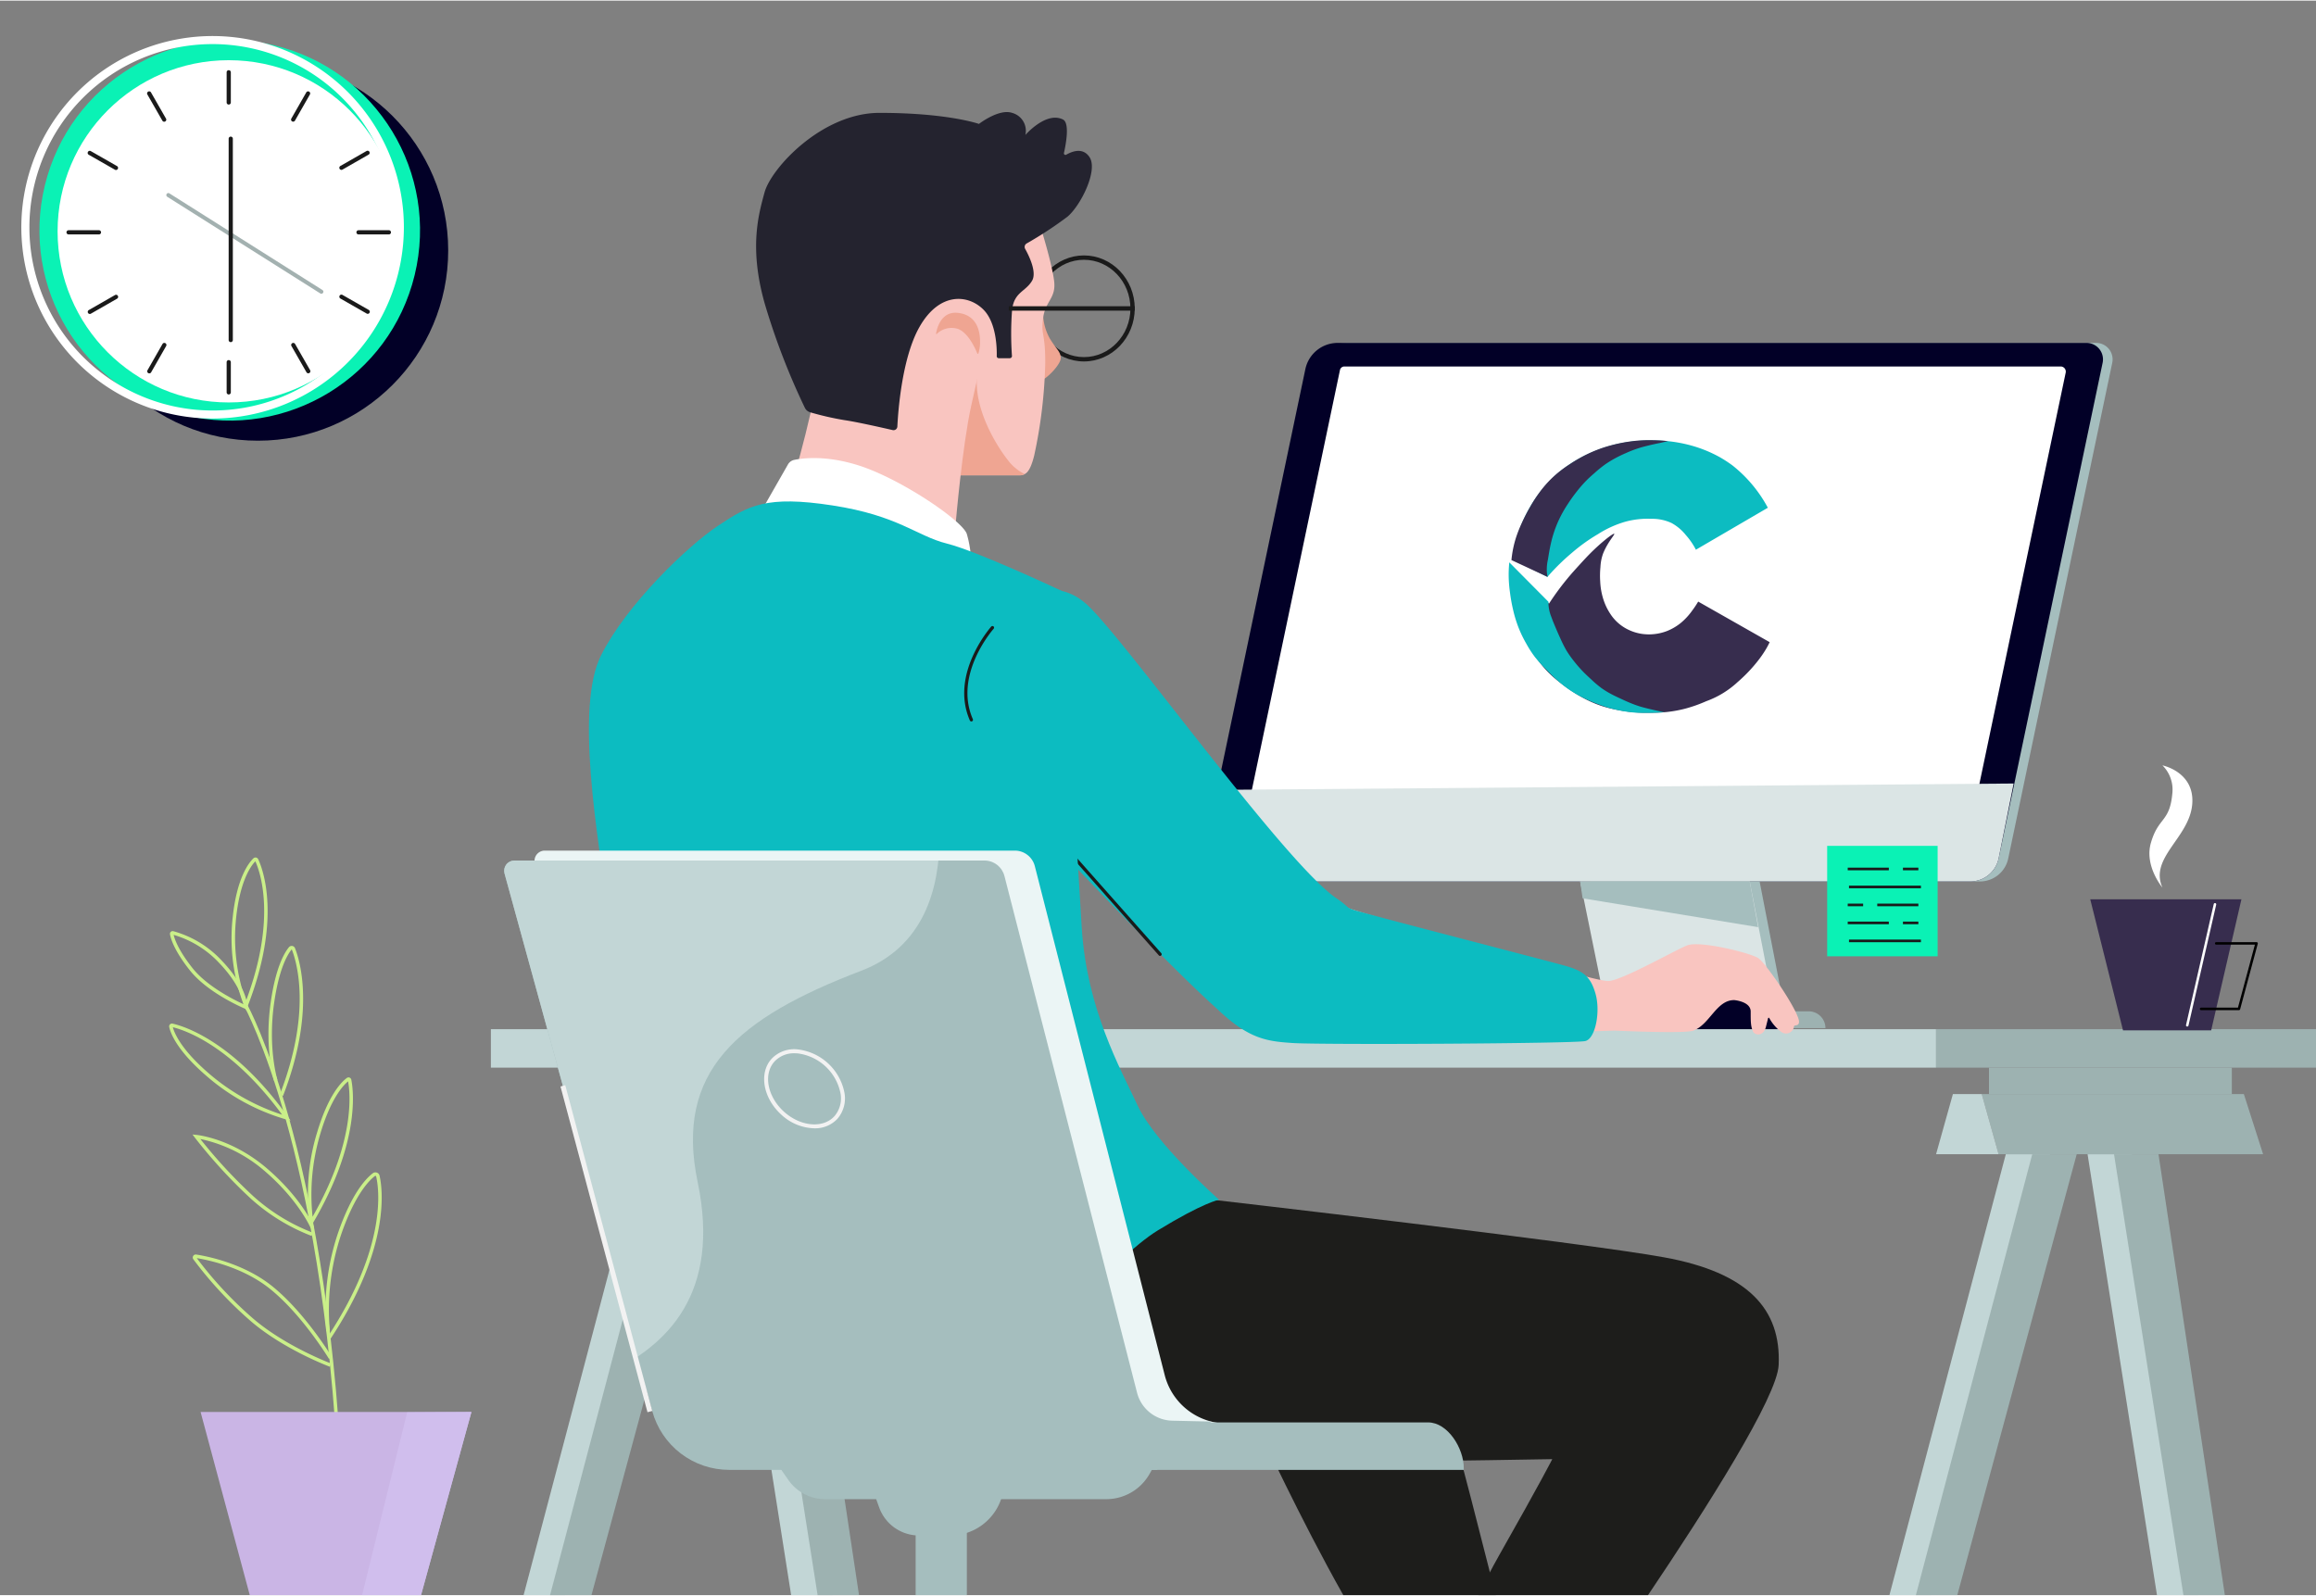 <svg xmlns="http://www.w3.org/2000/svg" xmlns:xlink="http://www.w3.org/1999/xlink" width="550" height="379" viewBox="0 0 585.333 403.043">
  <rect x="0" y="0" width="585.333" height="403.043" fill="#808080" stroke="none"/>
  <defs>
    <clipPath id="clip-path">
      <path id="Path_580" data-name="Path 580" d="M317.613,499.8a20.152,20.152,0,0,1-19.437-14.833L260.837,349.056a2.588,2.588,0,0,1,2.493-3.28H382.124a5.226,5.226,0,0,1,5.063,3.931L459.48,509.289Z" fill="none"/>
    </clipPath>
  </defs>
  <g id="Group_439" data-name="Group 439" transform="translate(-133.324 -128.42)">
    <path id="Path_540" data-name="Path 540" d="M633.707,351.072H442.68a3.4,3.4,0,0,1-3.329-4.1l26.313-125.4a8.342,8.342,0,0,1,8.163-6.628H663.089a4.163,4.163,0,0,1,4.074,5.017l-26.29,125.3A7.323,7.323,0,0,1,633.707,351.072Z" fill="#a5bebe"/>
    <path id="Path_541" data-name="Path 541" d="M631.276,351.072H440.249a3.4,3.4,0,0,1-3.329-4.1l26.313-125.4a8.342,8.342,0,0,1,8.164-6.628H660.658a4.163,4.163,0,0,1,4.074,5.017l-26.29,125.3A7.323,7.323,0,0,1,631.276,351.072Z" fill="#020027"/>
    <path id="Path_542" data-name="Path 542" d="M624.235,345.114H449.928a3.1,3.1,0,0,1-3.037-3.74L471.98,221.8a1.138,1.138,0,0,1,1.114-.9H654.129a1.3,1.3,0,0,1,1.267,1.561L630.774,339.8A6.681,6.681,0,0,1,624.235,345.114Z" fill="#fff"/>
    <path id="Path_543" data-name="Path 543" d="M642.246,326.31l-3.8,18.943a7.323,7.323,0,0,1-7.166,5.819H440.249a3.4,3.4,0,0,1-3.329-4.1l3.827-19.051Z" fill="#dbe5e5"/>
    <rect id="Rectangle_102" data-name="Rectangle 102" width="27.914" height="27.914" transform="translate(595.114 342.071)" fill="#0af2b5"/>
    <rect id="Rectangle_103" data-name="Rectangle 103" width="10.387" height="0.665" transform="translate(600.308 347.581)" fill="#1a1a1a"/>
    <rect id="Rectangle_104" data-name="Rectangle 104" width="18.177" height="0.665" transform="translate(600.632 352.125)" fill="#1a1a1a"/>
    <rect id="Rectangle_105" data-name="Rectangle 105" width="18.177" height="0.665" transform="translate(600.632 365.758)" fill="#1a1a1a"/>
    <rect id="Rectangle_106" data-name="Rectangle 106" width="3.895" height="0.665" transform="translate(614.265 347.581)" fill="#1a1a1a"/>
    <rect id="Rectangle_107" data-name="Rectangle 107" width="10.387" height="0.665" transform="translate(600.308 361.214)" fill="#1a1a1a"/>
    <rect id="Rectangle_108" data-name="Rectangle 108" width="3.895" height="0.665" transform="translate(614.265 361.214)" fill="#1a1a1a"/>
    <rect id="Rectangle_109" data-name="Rectangle 109" width="10.387" height="0.665" transform="translate(607.773 356.669)" fill="#1a1a1a"/>
    <rect id="Rectangle_110" data-name="Rectangle 110" width="3.895" height="0.665" transform="translate(600.308 356.669)" fill="#1a1a1a"/>
    <path id="Path_544" data-name="Path 544" d="M535.194,351.072l6.685,32.818h42.542l-6.381-32.818Z" fill="#a5bebe"/>
    <path id="Path_545" data-name="Path 545" d="M532.69,351.072l6.685,32.818h42.542l-6.381-32.818Z" fill="#dbe5e5"/>
    <path id="Path_546" data-name="Path 546" d="M532.69,351.072l.608,4.254,44.365,7.293-2.127-11.547Z" fill="#a5bebe"/>
    <path id="Path_547" data-name="Path 547" d="M594.679,388.144H526.613a4.255,4.255,0,0,1,4.254-4.255h59.558a4.254,4.254,0,0,1,4.254,4.255Z" fill="#9db2b1"/>
    <rect id="Rectangle_111" data-name="Rectangle 111" width="30.05" height="10.434" transform="translate(553.385 378.657)" fill="#020027"/>
    <rect id="Rectangle_112" data-name="Rectangle 112" width="365.249" height="9.724" transform="translate(257.386 388.407)" fill="#c2d6d6"/>
    <rect id="Rectangle_113" data-name="Rectangle 113" width="96.022" height="9.724" transform="translate(622.635 388.407)" fill="#9db2b1"/>
    <path id="Path_548" data-name="Path 548" d="M610.848,531.463h10.469L651.5,420.009H640.26Z" fill="#c2d6d6"/>
    <path id="Path_549" data-name="Path 549" d="M617.533,531.463H628l30.185-111.453H646.945Z" fill="#9db2b1"/>
    <path id="Path_550" data-name="Path 550" d="M672.166,420.009H660.923l17.544,111.453h10.469Z" fill="#c2d6d6"/>
    <path id="Path_551" data-name="Path 551" d="M678.851,420.009H667.608l17.544,111.453H695.62Z" fill="#9db2b1"/>
    <rect id="Rectangle_114" data-name="Rectangle 114" width="61.381" height="6.685" transform="translate(636.005 398.131)" fill="#9db2b1"/>
    <path id="Path_552" data-name="Path 552" d="M705.287,420.009H638.436l-4.254-15.193h66.243Z" fill="#9db2b1"/>
    <path id="Path_553" data-name="Path 553" d="M634.182,404.816h-7.293l-4.254,15.193h15.8Z" fill="#c2d6d6"/>
    <path id="Path_554" data-name="Path 554" d="M265.654,531.463h10.469l30.185-111.453H295.066Z" fill="#c2d6d6"/>
    <path id="Path_555" data-name="Path 555" d="M272.34,531.463h10.469l30.185-111.453H301.751Z" fill="#9db2b1"/>
    <path id="Path_556" data-name="Path 556" d="M326.972,420.009H315.729l17.544,111.453h10.469Z" fill="#c2d6d6"/>
    <path id="Path_557" data-name="Path 557" d="M333.657,420.009H322.414l17.544,111.453h10.469Z" fill="#9db2b1"/>
    <rect id="Rectangle_115" data-name="Rectangle 115" width="61.381" height="6.685" transform="translate(290.812 398.131)" fill="#020026"/>
    <path id="Path_558" data-name="Path 558" d="M360.093,420.009H293.243l-4.254-15.193h66.243Z" fill="#020026"/>
    <path id="Path_559" data-name="Path 559" d="M407.276,219.629c-7.078,0-12.837-6.009-12.837-13.4s5.759-13.4,12.837-13.4,12.837,6.009,12.837,13.4S414.354,219.629,407.276,219.629Zm0-25.7c-6.476,0-11.744,5.519-11.744,12.3s5.268,12.3,11.744,12.3,11.744-5.519,11.744-12.3S413.752,193.931,407.276,193.931Z" fill="#1a1a1a"/>
    <path id="Path_560" data-name="Path 560" d="M396.941,207.63a13.465,13.465,0,0,0,1.676,6.146c1.676,2.793,2.793,3.352,2.793,5.027s-3.911,5.587-5.028,5.587S393.589,210.982,396.941,207.63Z" fill="#efa592"/>
    <path id="Path_561" data-name="Path 561" d="M396.382,185.843s2.793,8.938,3.352,13.407-2.235,5.028-2.793,9.5.558,3.352.558,11.173a122.641,122.641,0,0,1-2.793,23.463c-1.117,4.47-2.234,5.028-3.91,5.028H371.243L357.835,212.1Z" fill="#f9c5c0"/>
    <path id="Path_562" data-name="Path 562" d="M375.572,248.412h15.922l.816-.317A11.682,11.682,0,0,1,388,244.5c-1.745-2.181-8.03-11.183-7.821-20.112s-8.38,16.76-8.38,16.76Z" fill="#efa592"/>
    <path id="Path_563" data-name="Path 563" d="M341.913,216.29s-3.352,15.083-5.028,21.787-3.352,12.291-3.352,12.291l41.341,10.055s1.676-19.553,3.91-29.608S382.7,213.5,382.7,213.5Z" fill="#f9c5c0"/>
    <path id="Path_564" data-name="Path 564" d="M360.117,236.077a.968.968,0,0,1-1.188.9c-2.642-.609-9.187-2.088-12.267-2.528a75.089,75.089,0,0,1-8.564-1.964,2.167,2.167,0,0,1-1.36-1.144,176.45,176.45,0,0,1-10.188-26.5c-3.911-13.966-1.535-22.306,0-27.933,1.676-6.145,14.525-20.111,29.05-20.111,17.328,0,25.14,2.793,25.14,2.793s5.028-3.911,8.38-2.793a4.7,4.7,0,0,1,3.352,5.586s5.227-6.045,9.5-3.91c1.748.874.761,6.193.248,8.467a.394.394,0,0,0,.579.432c1.106-.628,4.077-2.1,5.877.6,2.234,3.352-2.235,12.29-5.587,15.083a96.572,96.572,0,0,1-10.3,6.754,1.01,1.01,0,0,0-.373,1.367c1,1.788,3.022,5.929,1.731,8.08-1.676,2.794-4.47,2.794-5.028,7.263a78.259,78.259,0,0,0-.038,11.713.544.544,0,0,1-.544.577h-2.8a.5.5,0,0,1-.5-.511c.046-1.878-.043-8.449-3.373-11.779-3.911-3.911-11.173-4.469-16.2,4.469C361.3,218.729,360.317,232.082,360.117,236.077Z" fill="#24232f"/>
    <path id="Path_565" data-name="Path 565" d="M370.079,212.677a.107.107,0,0,1-.183-.094c.217-1.3,1.271-5.706,5.537-5.232,5.027.559,5.586,5.028,5.586,7.263a9.523,9.523,0,0,1-.415,2.983.152.152,0,0,1-.285.008c-.539-1.325-2.586-5.867-5.445-6.343A5.344,5.344,0,0,0,370.079,212.677Z" fill="#efa592"/>
    <path id="Path_566" data-name="Path 566" d="M326.417,256.257l6.052-10.592a2.382,2.382,0,0,1,1.588-1.154c2.3-.473,8.125-1.174,16.236,1.387,10.614,3.352,26.257,13.967,27.374,17.319a28.059,28.059,0,0,1,1.105,7.226.356.356,0,0,1-.513.333c-4.042-1.991-30.625-14.66-51.694-14.269A.166.166,0,0,1,326.417,256.257Z" fill="#fff"/>
    <path id="Path_567" data-name="Path 567" d="M441.105,377.84s8.357,8.357,14.785,10.928,85.5,0,85.5,0,17.765.832,19.928,0c4.179-1.607,5.786-7.714,10.286-7.714,0,0,4.178.322,4.178,2.893s0,3.857.643,5.143c.407.813,2.572,1.285,3.214-1.286l.541-2.161a.164.164,0,0,1,.3-.045,10.927,10.927,0,0,0,3.015,3.492,2.019,2.019,0,0,0,3.215-1.286c0-.643,1.285,0,1.285-1.286,0-2.571-8.357-14.785-10.285-16.071s-14.786-4.5-18-3.214-16.714,9-19.928,9-21.238-5.693-33.428-9c-11.937-3.239-32.9-9.4-34.713-10.285-3.111-1.518-20.172-21.438-20.172-21.438Z" fill="#f9c5c0"/>
    <path id="Path_568" data-name="Path 568" d="M468.657,354.439a22.074,22.074,0,0,0,6.825,3.824c3.872,1.256,48.871,12.827,53.371,14.113s6.428,2.571,7.714,7.071,0,11.319-2.571,11.961-66.859.986-74.04.493-12.8-1.051-23.083-13.265S468.657,354.439,468.657,354.439Z" fill="#0cbcc1"/>
    <path id="Path_569" data-name="Path 569" d="M389.678,280.771s9-7.714,18,0,50.347,65.847,63.557,74.654c11.572,7.714,9.727,22.415,5.227,26.915-8.194,8.194-19.591,11.066-29.234,5.923a39.864,39.864,0,0,1-6.036-4.749c-14.9-13.307-48.054-48.8-55.676-56.964C376.515,316.908,376.178,291.056,389.678,280.771Z" fill="#0cbcc1"/>
    <path id="Path_570" data-name="Path 570" d="M426.509,369.887a.409.409,0,0,1-.308-.139L384.048,322.17a.412.412,0,1,1,.616-.546L426.817,369.2a.411.411,0,0,1-.308.685Z" fill="#1a1a1a"/>
    <rect id="Rectangle_116" data-name="Rectangle 116" width="31.843" height="1.117" transform="translate(388.282 205.675)" fill="#1a1a1a"/>
    <path id="Path_571" data-name="Path 571" d="M553.924,446.081c-21.214-3.857-114.173-14.564-114.173-14.564s-117.7,33.107-101.811,47.512c19.917,18.058,40.488,16.129,62.345,18.058s125.354,0,125.354,0-2.572,5.143-13.5,24.428c-1.86,3.282-3.588,6.638-5.178,9.948h42.875c15.109-22.452,32.651-50.137,33.016-58.161C583.494,459.159,575.137,449.938,553.924,446.081Z" fill="#1d1d1b"/>
    <path id="Path_572" data-name="Path 572" d="M500.568,490.016c-3.857-13.5-48.856,0-48.856,0s10.254,22.217,21.11,41.447h38.53C507.169,514.973,502.5,496.774,500.568,490.016Z" fill="#1d1d1b"/>
    <path id="Path_573" data-name="Path 573" d="M401.685,277.644s-21.328-10.051-29.042-11.98-12.214-7.071-28.928-9.642-21.214,0-28.928,5.142-23.142,19.928-29.571,32.785-1.285,44.356,2.572,68.784,20.57,72,30.213,91.284l12.214,23.142s20.571,7.071,43.07,0S414.427,446.3,426,439.231s15.429-7.714,15.429-7.714-16.071-14.142-20.571-23.785-12.857-24.428-14.143-45S401.685,277.644,401.685,277.644Z" fill="#0cbcc1"/>
    <path id="Path_574" data-name="Path 574" d="M378.821,310.623a.412.412,0,0,1-.377-.247c-5.164-11.793,5.3-23.617,5.4-23.735a.411.411,0,0,1,.612.55c-.1.115-10.21,11.552-5.261,22.855a.41.41,0,0,1-.212.542A.4.4,0,0,1,378.821,310.623Z" fill="#1a1a1a"/>
    <path id="Path_575" data-name="Path 575" d="M309.909,497.294l-41.4-150.742a2.587,2.587,0,0,1,2.492-3.28H389.8a5.225,5.225,0,0,1,5.062,3.931l32.826,128.64a16.261,16.261,0,0,0,15.107,12.228l8.757.35v10.434Z" fill="#ebf5f5"/>
    <g id="Group_429" data-name="Group 429">
      <path id="Path_576" data-name="Path 576" d="M412.92,507.2H341.868a11.337,11.337,0,0,1-9.308-4.863l-3.295-4.736h96.409l-1.819,3.22A12.561,12.561,0,0,1,412.92,507.2Z" fill="#a5bebe"/>
      <path id="Path_577" data-name="Path 577" d="M373.481,516.384H365.6a10.711,10.711,0,0,1-10.081-7.092l-3.3-9.185h36.31l-2.056,6.681A13.594,13.594,0,0,1,373.481,516.384Z" fill="#a5bebe"/>
      <rect id="Rectangle_117" data-name="Rectangle 117" width="12.938" height="22.173" transform="translate(364.74 509.289)" fill="#a5bebe"/>
      <g id="Group_428" data-name="Group 428">
        <g id="Group_427" data-name="Group 427" clip-path="url(#clip-path)">
          <path id="Path_578" data-name="Path 578" d="M317.613,499.8a20.152,20.152,0,0,1-19.437-14.833L260.837,349.056a2.588,2.588,0,0,1,2.493-3.28H382.124a5.226,5.226,0,0,1,5.063,3.931L420.7,480.3a9.4,9.4,0,0,0,8.9,7.065l9.854.223L425.7,499.8Z" fill="#a5bebe"/>
          <path id="Path_579" data-name="Path 579" d="M366.827,314.8s15.86,46.744-15.859,58.847C319.6,385.62,303.807,399.108,309.65,427.07s-7.513,41.318-22.955,48.413-38.814-8.764-38.814-8.764L246.212,314.8Z" fill="#c2d6d6"/>
        </g>
      </g>
      <path id="Path_581" data-name="Path 581" d="M503.269,499.8H398.242v-12h96c4.988,0,9.031,6.547,9.031,11.535Z" fill="#a5bebe"/>
    </g>
    <rect id="Rectangle_118" data-name="Rectangle 118" width="1.252" height="85.232" transform="matrix(0.966, -0.258, 0.258, 0.966, 274.978, 402.891)" fill="#f2f2f2"/>
    <path id="Path_582" data-name="Path 582" d="M339.137,413.466a12.732,12.732,0,0,1-8.424-3.522c-4.572-4.2-5.63-10.513-2.358-14.075a7.873,7.873,0,0,1,6.689-2.336,13.651,13.651,0,0,1,11.654,10.7,7.889,7.889,0,0,1-1.76,6.864A7.706,7.706,0,0,1,339.137,413.466ZM334.148,394.5a6.683,6.683,0,0,0-5.052,2.05c-2.9,3.154-1.866,8.83,2.3,12.654s9.907,4.369,12.8,1.216a6.907,6.907,0,0,0,1.51-6.01,12.652,12.652,0,0,0-10.751-9.874Q334.545,394.5,334.148,394.5Z" fill="#f2f2f2"/>
    <g id="Group_430" data-name="Group 430">
      <path id="Path_583" data-name="Path 583" d="M218.9,503.048c-1.944-43.41-8.318-73.831-13.323-91.707C200.16,392,195.15,382.806,195.1,382.716l.768-.424c.05.092,5.109,9.372,10.552,28.813,5.018,17.92,11.408,48.411,13.356,91.9Z" fill="#caef89"/>
      <path id="Path_584" data-name="Path 584" d="M195.515,383.631l-.43-.946a47.586,47.586,0,0,1-2.966-22.406c1.035-10.006,4.011-13.858,5.242-15.049a.761.761,0,0,1,1.22.217c1.081,2.289,6.034,14.841-2.689,37.216Zm2.343-37.659c-1.024,1.052-3.873,4.788-4.868,14.4a47.98,47.98,0,0,0,2.485,20.932C203.346,360.365,199.016,348.52,197.858,345.972Z" fill="#caef89"/>
      <path id="Path_585" data-name="Path 585" d="M211.859,438.354l-.218-1.143a52.914,52.914,0,0,1,1.788-22.575c2.871-9.666,6.242-12.938,7.558-13.9a.716.716,0,0,1,.679-.093.729.729,0,0,1,.447.539c.5,2.442,2.39,15.661-9.664,36.166ZM221.3,401.6c-1.177.945-4.333,4.194-7.032,13.283a53.643,53.643,0,0,0-1.944,20.931C223.179,416.81,221.831,404.472,221.3,401.6Z" fill="#caef89"/>
      <path id="Path_586" data-name="Path 586" d="M206.751,411.48l-1.133-.264a52.956,52.956,0,0,1-19.9-10.808c-7.667-6.553-9.286-10.962-9.626-12.554a.711.711,0,0,1,.19-.658.723.723,0,0,1,.674-.189c2.435.534,15.282,4.18,29.118,23.527Zm-29.743-23.562c.386,1.46,2.071,5.663,9.279,11.823a53.7,53.7,0,0,0,18.334,10.282C191.666,392.382,179.845,388.6,177.008,387.918Z" fill="#caef89"/>
      <path id="Path_587" data-name="Path 587" d="M195.709,383.429c-.4-.16-9.716-3.98-14.419-9.915-3.97-5.011-4.823-8.03-5-9.1a.682.682,0,0,1,.832-.778,26.2,26.2,0,0,1,12.237,7.43c5.558,5.8,6.383,10.091,6.5,11.469l.185.078Zm-18.5-18.862c.253,1.087,1.209,3.911,4.768,8.4,3.616,4.564,10.284,7.934,12.933,9.151-.27-1.622-1.41-5.46-6.188-10.444A25.576,25.576,0,0,0,177.209,364.567Z" fill="#caef89"/>
      <path id="Path_588" data-name="Path 588" d="M204.86,405.26l-.817-.316c8.017-20.734,4.349-33.319,3.033-36.683a.03.03,0,0,0-.026-.021c-.927,1.1-3.167,4.605-4.436,13.489-1.639,11.471.8,19.4.821,19.475l-.836.264c-.025-.08-2.522-8.182-.853-19.863,1.254-8.777,3.423-12.485,4.6-13.915a.905.905,0,0,1,1.541.252C209.237,371.38,212.992,384.231,204.86,405.26Z" fill="#caef89"/>
      <path id="Path_589" data-name="Path 589" d="M216.849,466.684l-.731-.483c15.345-23.216,12.91-37.895,12.266-40.6a.17.17,0,0,0-.111-.105.2.2,0,0,0-.187.019C226.7,426.564,223.1,430.08,219.65,440a59.726,59.726,0,0,0-2.955,24.662l-.869.117a60.715,60.715,0,0,1,3-25.067c3.406-9.78,6.933-13.531,8.733-14.9a1.065,1.065,0,0,1,1.012-.146,1.03,1.03,0,0,1,.669.727C229.9,428.164,232.394,443.166,216.849,466.684Z" fill="#caef89"/>
      <path id="Path_590" data-name="Path 590" d="M216.675,473.727c-.114-.042-11.469-4.294-19.8-11.376a99.169,99.169,0,0,1-14.685-15.773.764.764,0,0,1,.733-1.209c2.675.415,11.958,2.212,19.113,7.936,8.335,6.668,15.107,17.86,15.175,17.972l-.752.451c-.066-.111-6.76-11.171-14.97-17.739-6.764-5.41-15.5-7.232-18.431-7.711a98.394,98.394,0,0,0,14.385,15.4c8.215,6.983,19.425,11.18,19.537,11.222Z" fill="#caef89"/>
      <path id="Path_591" data-name="Path 591" d="M212.085,440.671a49.3,49.3,0,0,1-15.218-9.295,128.26,128.26,0,0,1-14.286-15.546l-.607-.8,1,.1c.364.035,9.028.937,17.82,8.474,8.766,7.514,11.769,14.505,11.893,14.8l-.808.34c-.03-.07-3.059-7.106-11.655-14.474a36.074,36.074,0,0,0-16.262-8.1,124.965,124.965,0,0,0,13.49,14.552,48.325,48.325,0,0,0,14.913,9.119Z" fill="#caef89"/>
    </g>
    <path id="Path_592" data-name="Path 592" d="M196.45,531.463h43.28l12.741-46.3H184.02Z" fill="#cab5e5"/>
    <path id="Path_593" data-name="Path 593" d="M224.836,531.463h14.894l12.741-46.3-16.245.1Z" fill="#d0beed"/>
    <circle id="Ellipse_88" data-name="Ellipse 88" cx="48.088" cy="48.088" r="48.088" transform="translate(150.424 143.484)" fill="#020027"/>
    <circle id="Ellipse_89" data-name="Ellipse 89" cx="48.088" cy="48.088" r="48.088" transform="translate(133.324 221.888) rotate(-76.374)" fill="#0af2b5"/>
    <circle id="Ellipse_90" data-name="Ellipse 90" cx="43.254" cy="43.254" r="43.254" transform="translate(147.879 143.484)" fill="#fff"/>
    <path id="Path_594" data-name="Path 594" d="M187.062,234.062A48.342,48.342,0,1,1,235.4,185.72,48.4,48.4,0,0,1,187.062,234.062Zm0-94.649a46.307,46.307,0,1,0,46.307,46.307A46.359,46.359,0,0,0,187.062,139.413Z" fill="#fff"/>
    <g id="Group_437" data-name="Group 437">
      <g id="Group_431" data-name="Group 431">
        <path id="Path_595" data-name="Path 595" d="M191.133,154.7a.529.529,0,0,1-.529-.529v-7.633a.529.529,0,1,1,1.058,0v7.633A.529.529,0,0,1,191.133,154.7Z" fill="#1a1a1a"/>
        <path id="Path_596" data-name="Path 596" d="M191.133,227.975a.529.529,0,0,1-.529-.529v-7.633a.529.529,0,0,1,1.058,0v7.633A.529.529,0,0,1,191.133,227.975Z" fill="#1a1a1a"/>
      </g>
      <g id="Group_432" data-name="Group 432">
        <path id="Path_597" data-name="Path 597" d="M158.311,187.52h-7.633a.529.529,0,1,1,0-1.057h7.633a.529.529,0,1,1,0,1.057Z" fill="#1a1a1a"/>
        <path id="Path_598" data-name="Path 598" d="M231.588,187.52h-7.633a.529.529,0,1,1,0-1.057h7.633a.529.529,0,1,1,0,1.057Z" fill="#1a1a1a"/>
      </g>
      <g id="Group_433" data-name="Group 433">
        <path id="Path_599" data-name="Path 599" d="M207.417,159.023a.52.52,0,0,1-.262-.07.528.528,0,0,1-.2-.721l3.787-6.627a.529.529,0,0,1,.918.524l-3.787,6.628A.529.529,0,0,1,207.417,159.023Z" fill="#1a1a1a"/>
        <path id="Path_600" data-name="Path 600" d="M171.061,222.645a.517.517,0,0,1-.261-.07.528.528,0,0,1-.2-.721l3.787-6.627a.529.529,0,1,1,.918.524l-3.787,6.627A.529.529,0,0,1,171.061,222.645Z" fill="#1a1a1a"/>
      </g>
      <g id="Group_434" data-name="Group 434">
        <path id="Path_601" data-name="Path 601" d="M162.635,171.236a.514.514,0,0,1-.261-.07l-6.628-3.786a.529.529,0,1,1,.525-.919l6.627,3.787a.529.529,0,0,1-.263.988Z" fill="#1a1a1a"/>
        <path id="Path_602" data-name="Path 602" d="M226.257,207.592a.531.531,0,0,1-.262-.07l-6.627-3.787a.529.529,0,1,1,.525-.918l6.627,3.787a.529.529,0,0,1-.263.988Z" fill="#1a1a1a"/>
      </g>
      <g id="Group_435" data-name="Group 435">
        <path id="Path_603" data-name="Path 603" d="M219.614,171.208a.529.529,0,0,1-.263-.988l6.624-3.794a.529.529,0,0,1,.525.918l-6.623,3.794A.532.532,0,0,1,219.614,171.208Z" fill="#1a1a1a"/>
        <path id="Path_604" data-name="Path 604" d="M156.029,207.627a.529.529,0,0,1-.263-.988l6.623-3.794a.529.529,0,0,1,.526.918l-6.624,3.794A.531.531,0,0,1,156.029,207.627Z" fill="#1a1a1a"/>
      </g>
      <g id="Group_436" data-name="Group 436">
        <path id="Path_605" data-name="Path 605" d="M174.821,159.039a.526.526,0,0,1-.459-.266l-3.794-6.623a.529.529,0,0,1,.918-.526l3.793,6.624a.528.528,0,0,1-.2.721A.52.52,0,0,1,174.821,159.039Z" fill="#1a1a1a"/>
        <path id="Path_606" data-name="Path 606" d="M211.24,222.625a.526.526,0,0,1-.459-.266l-3.794-6.623a.529.529,0,0,1,.918-.526l3.793,6.623a.529.529,0,0,1-.2.722A.52.52,0,0,1,211.24,222.625Z" fill="#1a1a1a"/>
      </g>
    </g>
    <path id="Path_607" data-name="Path 607" d="M214.54,202.512a.5.5,0,0,1-.271-.079L175.6,178.008a.509.509,0,0,1,.544-.861l38.674,24.426a.509.509,0,0,1-.273.939Z" fill="#839695" opacity="0.74"/>
    <path id="Path_608" data-name="Path 608" d="M191.642,214.745a.529.529,0,0,1-.529-.529V163.329a.529.529,0,0,1,1.058,0v50.887A.529.529,0,0,1,191.642,214.745Z" fill="#1a1a1a"/>
    <path id="Path_609" data-name="Path 609" d="M669.881,388.694,661.6,355.579h38.21l-7.642,33.115Z" fill="#372d4e"/>
    <path id="Path_610" data-name="Path 610" d="M686.12,387.739a.3.3,0,0,1-.071-.009.317.317,0,0,1-.239-.381l7.005-30.567a.318.318,0,1,1,.62.142l-7.005,30.567A.319.319,0,0,1,686.12,387.739Z" fill="#fff"/>
    <path id="Path_611" data-name="Path 611" d="M699.175,383.6h-9.552a.318.318,0,1,1,0-.637h9.308l4.286-15.92h-9.774a.318.318,0,0,1,0-.637h10.19a.319.319,0,0,1,.307.4l-4.458,16.558A.317.317,0,0,1,699.175,383.6Z"/>
    <path id="Path_612" data-name="Path 612" d="M679.843,352.615s-4.59-5.426-2.921-11.269c1.891-6.618,4.756-5.155,5.426-12.521a8.612,8.612,0,0,0-2.505-7.1s8.348,1.67,7.513,10.017S676.505,345.1,679.843,352.615Z" fill="#fff"/>
    <g id="Group_438" data-name="Group 438">
      <path id="Path_613" data-name="Path 613" d="M580.118,256.608a34.169,34.169,0,0,0-8.974-10.723,33.653,33.653,0,0,0-3.03-1.981,32.977,32.977,0,0,0-7.809-3.147,35.885,35.885,0,0,0-8.858-1.165,39.747,39.747,0,0,0-7.809.582,36.571,36.571,0,0,0-8.858,2.8,34.639,34.639,0,0,0-7.576,4.778,33.84,33.84,0,0,0-7.226,8.742,35.2,35.2,0,0,0-4.429,13.053l8.858,4.546a55.281,55.281,0,0,1,6.294-6.177,44.535,44.535,0,0,1,6.526-4.662,26.109,26.109,0,0,1,6.994-3.147,21.3,21.3,0,0,1,6.41-.7,11.575,11.575,0,0,1,5.128,1.049,11.9,11.9,0,0,1,3.613,3.031,17.91,17.91,0,0,1,2.564,3.729" fill="#0cbcc1"/>
      <path id="Path_614" data-name="Path 614" d="M541.307,263.193c.17.176-1.393,1.8-2.564,4.371-.123.27-.212.484-.292.7a11.557,11.557,0,0,0-.641,3.322,22.637,22.637,0,0,0-.058,3.671,17.262,17.262,0,0,0,.991,5.07,14.691,14.691,0,0,0,1.631,3.206,11.127,11.127,0,0,0,4.488,3.9,11.9,11.9,0,0,0,3.38,1.049,12.422,12.422,0,0,0,3.205.058,12.661,12.661,0,0,0,3.147-.757,13.407,13.407,0,0,0,3.5-2.04A16.091,16.091,0,0,0,561,282.6a22.765,22.765,0,0,0,1.515-2.273l18.066,10.257c-.176.37-.428.874-.758,1.457a26.544,26.544,0,0,1-1.865,2.8,36.7,36.7,0,0,1-2.506,2.972,38.445,38.445,0,0,1-2.972,2.856,23.251,23.251,0,0,1-7.925,4.836,35.978,35.978,0,0,1-5.245,1.865,31.95,31.95,0,0,1-4.779.874,38.5,38.5,0,0,1-3.962.175,41.577,41.577,0,0,1-4.313-.116,40.015,40.015,0,0,1-4.079-.583,29.988,29.988,0,0,1-4.2-1.049,27.733,27.733,0,0,1-3.73-1.573,33.972,33.972,0,0,1-3.671-2.157c-.647-.425-1.686-1.134-2.914-2.1a29.18,29.18,0,0,1-3.03-2.622,27.928,27.928,0,0,1-2.681-3.205,30.074,30.074,0,0,1-2.214-3.322,36.053,36.053,0,0,1-1.69-3.5,34.489,34.489,0,0,1-1.341-3.264,31.61,31.61,0,0,1-.99-4.021,24.2,24.2,0,0,1-.583-3.555c-.048-.854,0-1.209.058-3.263.036-1.268.052-2.3.059-2.972l9.557,9.732c.544-.841,1.224-1.85,2.039-2.972.488-.672,1.4-1.9,2.623-3.38,1.052-1.273,1.87-2.171,2.972-3.38.559-.614,1.561-1.713,2.447-2.623C537.866,265.451,541.078,262.958,541.307,263.193Z" fill="#372d4e"/>
      <path id="Path_615" data-name="Path 615" d="M554.885,239.766c-1.116-.116-2.451-.212-3.963-.233a36.485,36.485,0,0,0-3.846.117,39.546,39.546,0,0,0-8.508,1.748,34.925,34.925,0,0,0-3.788,1.515,37.076,37.076,0,0,0-4.72,2.681,29.581,29.581,0,0,0-4.546,3.555,28.455,28.455,0,0,0-3.263,3.788,35.509,35.509,0,0,0-2.273,3.555c-.418.724-1.2,2.125-2.04,3.962a32.866,32.866,0,0,0-1.515,3.847c-.163.525-.28.957-.35,1.223a27.454,27.454,0,0,0-.757,4.313l9.149,4.254a8.741,8.741,0,0,1-.175-.991,10.933,10.933,0,0,1,.233-3.322c.291-1.757.436-2.636.583-3.321.194-.9.412-1.914.816-3.2a29.085,29.085,0,0,1,1.4-3.614,31.325,31.325,0,0,1,2.272-4.021c.417-.644,1.168-1.765,2.215-3.088a32.1,32.1,0,0,1,2.214-2.564c.879-.91,1.581-1.52,2.448-2.273a28.76,28.76,0,0,1,2.447-1.981,24.76,24.76,0,0,1,2.332-1.457,31.55,31.55,0,0,1,2.972-1.457,30.785,30.785,0,0,1,2.972-1.166c.989-.325,1.734-.509,2.739-.757,1.184-.293,2.184-.5,2.913-.641" fill="#372d4e"/>
      <path id="Path_616" data-name="Path 616" d="M553.93,308.3c-.439.03-.995.065-1.639.093-1.211.055-2.142.063-2.482.065-1.123.007-2.16.017-3.408-.079a31.5,31.5,0,0,1-3.884-.555,34.055,34.055,0,0,1-5.151-1.505,38.441,38.441,0,0,1-4.042-1.744,28.3,28.3,0,0,1-3.646-2.14,29.406,29.406,0,0,1-2.774-2.219c-1.106-.974-1.849-1.741-2.774-2.7a34.556,34.556,0,0,1-2.932-3.249,26.79,26.79,0,0,1-2.14-3.329,30.71,30.71,0,0,1-1.981-4.121,31.755,31.755,0,0,1-1.348-4.438,42.964,42.964,0,0,1-.792-4.439,33.149,33.149,0,0,1-.317-4.042,29.991,29.991,0,0,1,.158-3.487l9.907,9.986c-.007.17-.013.417,0,.713a9.886,9.886,0,0,0,.713,3.091c.352.982.642,1.672,1.11,2.774.332.783.682,1.606,1.189,2.7a31.8,31.8,0,0,0,1.426,2.853,23.884,23.884,0,0,0,1.744,2.536,33.226,33.226,0,0,0,2.219,2.616c.851.9,1.51,1.507,2.378,2.3a26.866,26.866,0,0,0,2.615,2.219,22.018,22.018,0,0,0,2.457,1.506c.721.391,1.352.683,2.615,1.268.942.436,1.425.66,2.14.951.478.2,1.307.531,2.378.872.394.126,1.008.311,2.7.713C551.273,307.725,552.483,308,553.93,308.3Z" fill="#0cbcc1"/>
    </g>
  </g>
</svg>